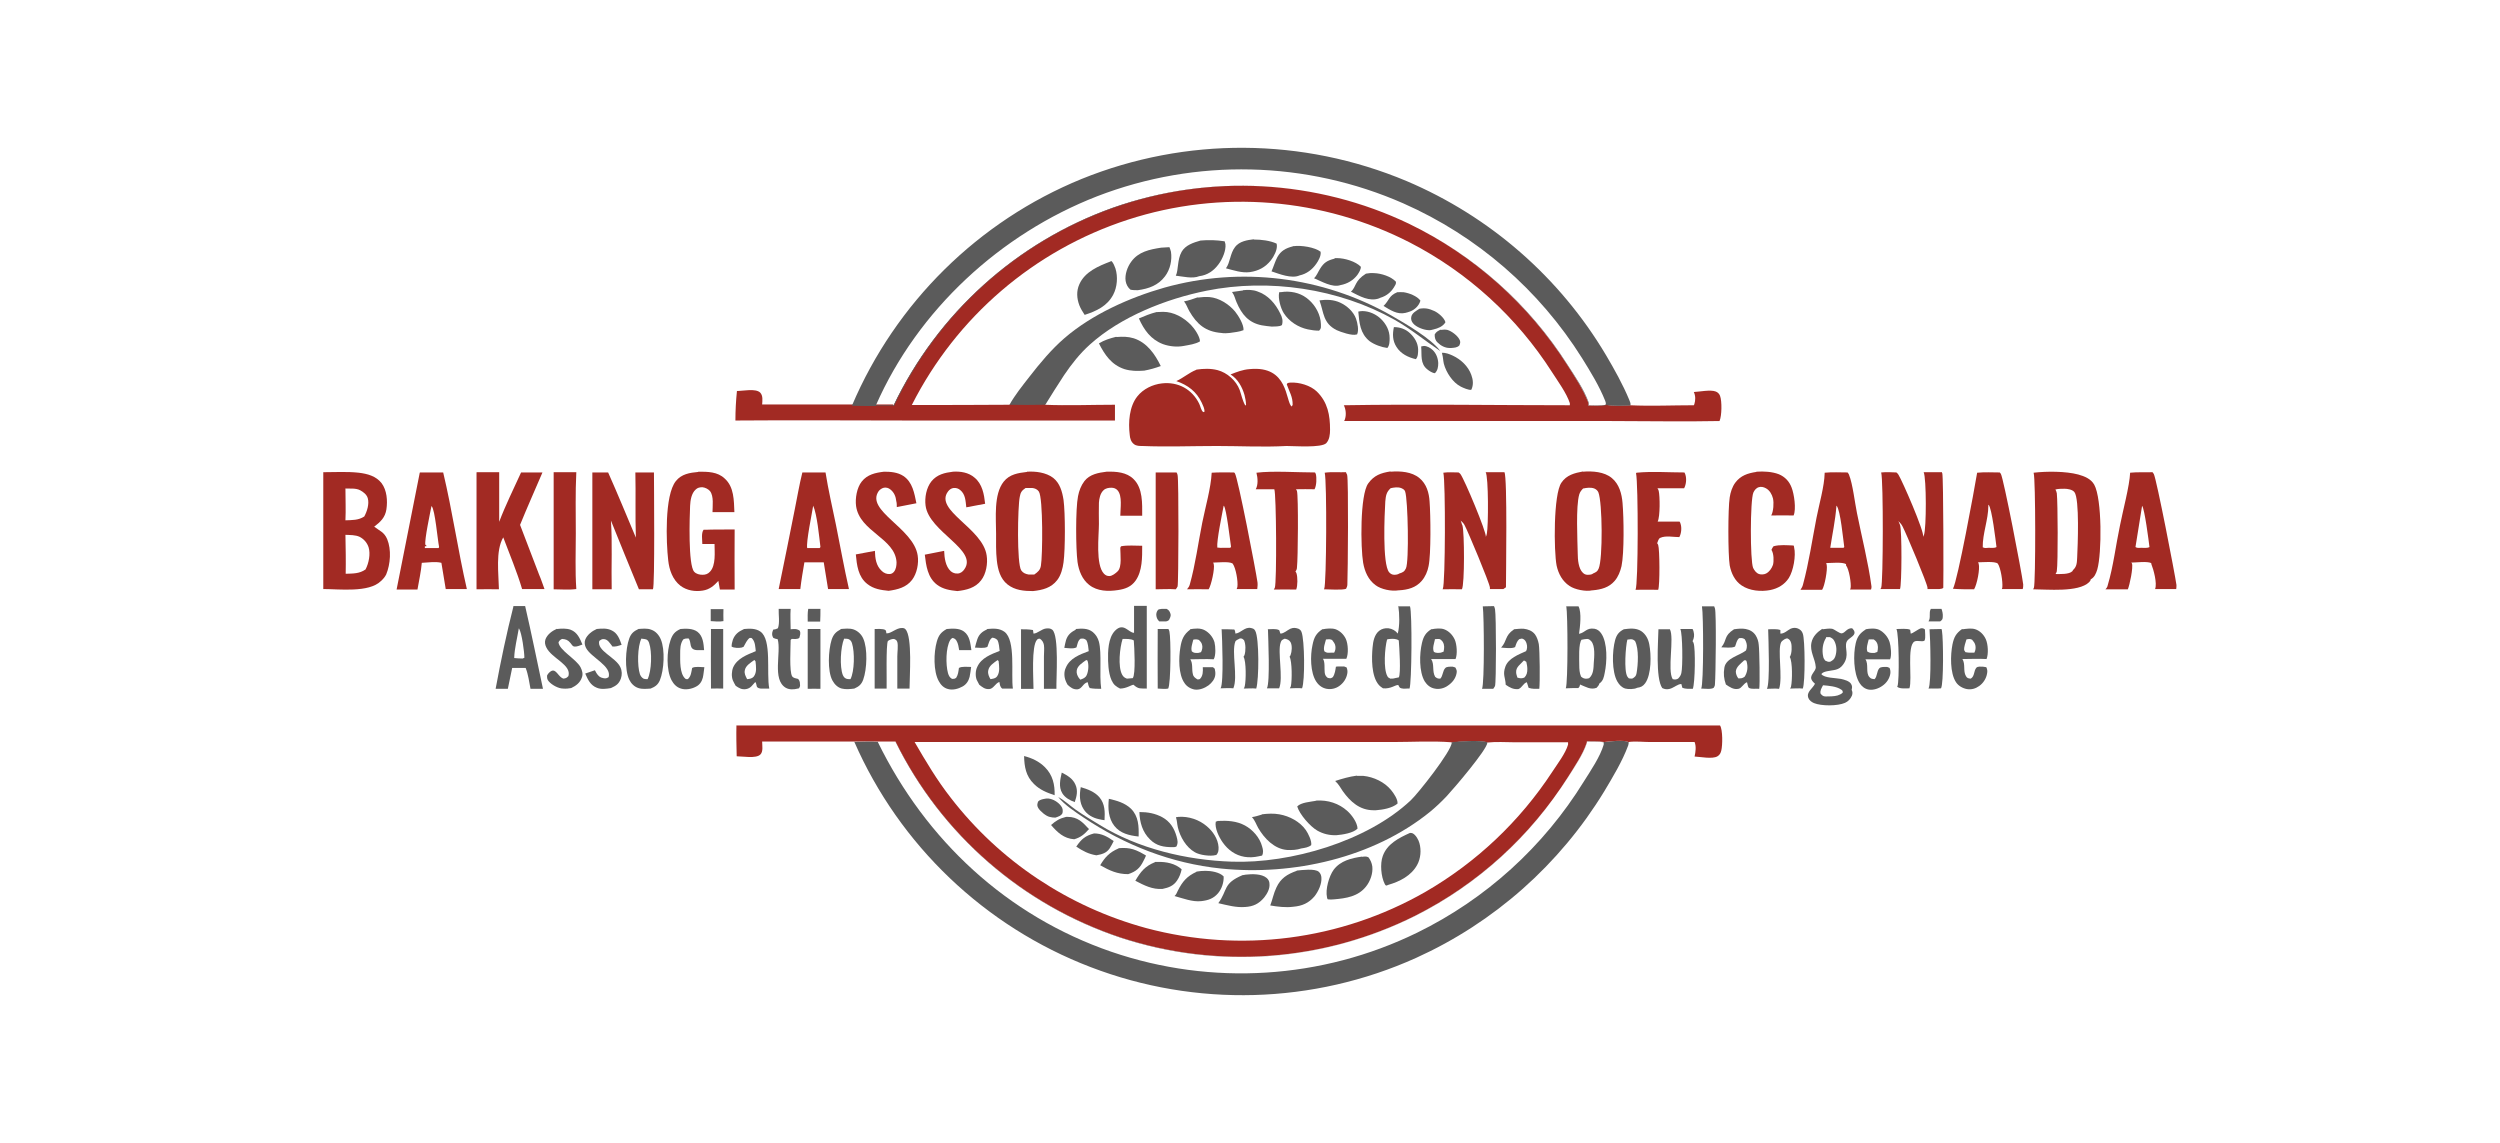 <svg xmlns="http://www.w3.org/2000/svg" id="Layer_2" viewBox="0 0 982.1 449"><defs><style>      .st0 {        fill: #5b5b5b;      }      .st1 {        fill: #a22a23;      }    </style></defs><g id="Layer_1-2"><g><path class="st0" d="M456.3,239.2h2c.8.4,1.2.9,1.5,1.9.3.9-.2,1.7-.6,2.5-.9.7-1.3.5-2.4.5h-1.4c-.7-.7-.9-1.1-1.1-2-.2-.8,0-1.8.6-2.5.2-.3,1-.3,1.4-.4h0Z"></path><path class="st0" d="M279.3,239.3c1.6,0,3.3,0,4.9,0-.1,1.5,0,3.1,0,4.7-1.6.3-3.4.1-5,0,0-1.6,0-3.2,0-4.8h0Z"></path><path class="st0" d="M758.4,239.2h4.3c.3.8.6,2,.5,3,0,1-.2,1.3-1,1.9h-4.6c1-1.6,0-3.3.9-4.9h0Z"></path><path class="st0" d="M317.5,239.2h4.8c0,1.6,0,3.3-.1,5h-4.9c0-1.7-.1-3.3.2-5h0Z"></path><path class="st0" d="M558.3,136.1c.3,0,.7-.2,1.1-.2,1.2,0,2.6.8,3.4,1.6,1.4,1.3,2.1,3.2,2.2,5.1,0,1.5-.2,2.9-1.3,4-.9,0-2.3-.9-3-1.5-2.9-2.3-2.1-5.7-2.4-8.8,0,0,0-.1,0-.2h0Z"></path><path class="st0" d="M566,129.6c.9-.1,1.7-.2,2.6,0,1.7.5,3.9,2.2,4.7,3.7.5.9.4,1.4,0,2.4-.9.9-2,.9-3.2,1-.2,0-.5,0-.7,0-1.7,0-3.4-.9-4.6-2.1-1-.9-1.2-1.9-1.2-3.2.6-1.1,1.2-1.3,2.3-1.9h0Z"></path><path class="st0" d="M547.6,128.5c2.4,0,4.6.8,6.3,2.4,1.8,1.7,3.1,3.8,3.2,6.3,0,1.3,0,3-.9,3.9-3-.7-5.9-2.1-7.6-4.8-1.6-2.5-1.6-5.1-1-7.9h0Z"></path><path class="st0" d="M548.9,114.8c.8,0,1.7-.1,2.5,0,2.1.3,5.3,1.5,6.6,3.3-.1.5-.4,1-.6,1.4-1.1,1.8-2.8,2.8-4.8,3.3-.1,0-.3,0-.4.1-3.3.8-6-1.1-8.7-2.7,2.3-2.2,2-4,5.4-5.4h0Z"></path><path class="st0" d="M557.5,121.3c2.4-.4,3.8-.1,6,.9,1.5.7,3.8,2.6,4.3,4.3,0,.1,0,.2-.1.3-1,1.5-2.8,2.2-4.5,2.6-.7.2-1.4.4-2.1.3-1.9-.1-4.8-1.2-6-2.7-.6-.7-.9-1.6-.7-2.5.3-1.6,2-2.4,3.2-3.2h0Z"></path><path class="st0" d="M566.4,138.6c1.5-.1,3,.5,4.3,1.1,3.2,1.5,6.1,4.2,7.3,7.6.7,1.9.9,3.9,0,5.8-.9.3-3.3-.8-4.1-1.2-3.2-1.6-5.8-5.6-6.7-9-.3-1.3-.3-2.7-.7-4v-.2c0,0,0,0,0,0Z"></path><path class="st0" d="M279.2,247.1h4.9c0,7.8,0,15.6,0,23.4-1.6-.1-3.2,0-4.8,0-.1-7.8,0-15.6,0-23.3h0Z"></path><path class="st0" d="M454.7,247.1c1.4,0,2.9,0,4.3,0,.2.3.3.6.4,1,.6,2.6.6,20.6-.5,22.4-1.2.3-2.9,0-4.1,0,0-7.8-.1-15.6,0-23.3h0Z"></path><path class="st0" d="M317.4,247.1c1.6,0,3.3,0,4.9,0v23.5c-1.7-.1-3.3,0-5,0,0-7.8,0-15.6,0-23.4h0Z"></path><path class="st0" d="M758,247.2c1.6,0,3.1-.1,4.7-.1.1.3.2.6.2.9.5,2.7.7,20.8-.4,22.4-1.6.2-3.3,0-4.9.1,1.2-2.1.7-20,.4-23.3h0Z"></path><path class="st0" d="M533.6,122.4c.5-.1,1.1-.2,1.6-.2,2.7,0,5.5,1.3,7.4,3.2,2,2,3.3,4.5,3.3,7.4,0,1.3,0,2.9-.9,3.9-2.3-.3-5.1-1.3-7-2.7-3.7-3-4-7.2-4.4-11.5h0Z"></path><path class="st0" d="M536.6,107.5c1-.2,2.2-.3,3.3-.2,2.7.1,6.6,1.3,8.5,3.4,0,.5,0,.8-.3,1.3-1.3,2.5-3.2,4.2-5.9,5-.1,0-.2.1-.4.2-3.9,1.4-7.7-.9-11.1-2.6,2.2-2,1.3-4.2,5.9-7.1h0Z"></path><path class="st0" d="M524.3,101.4c.3,0,.7,0,1,0,2.9,0,7.3,1.3,9.3,3.4,0,1.1-.7,2.2-1.3,3.1-1.6,2.2-4,3.6-6.7,4.1-3.2,1.1-7.5-1.5-10.4-2.7,1-.9,1.6-2.5,2.3-3.6,1.5-2.5,2.9-3.4,5.8-4.1Z"></path><path class="st0" d="M518.3,118c2.9-.4,5.6-.3,8.2.9,2.6,1.2,5.2,3.5,6.2,6.3.6,1.7,1.2,4.6.4,6.2,0,0-.2,0-.2,0-1.7.6-6.3-1-7.8-1.7-5.4-2.7-5-6.8-6.7-11.5v-.2c0,0,0,0,0,0Z"></path><path class="st0" d="M754.9,246.8c.6,0,.8.1,1.3.5,0,1.2.3,3.1-.1,4.2-.4.9-2.9-.1-4,.5-3.1,1.7-.8,14.8-2,18.4-1.4,0-3.7.3-4.8-.6,0,0,0-.2.1-.2.8-2.1.6-20.6-.4-22.5,1.5,0,4.2-.3,5.4.3l.2,1.5c.8,0,2.9-1.8,4.1-2.1.1,0,.2,0,.3,0h0Z"></path><path class="st0" d="M582.5,238.2c1.4-.1,2.9,0,4.4-.1.2.4.3.8.4,1.2.5,2.5.5,29,0,30.2-.1.3-.5.8-.7,1.1-1.4,0-2.9,0-4.4,0,1-2.2.8-28.7.3-32.4h0Z"></path><path class="st0" d="M668.8,238.2h4.6s0,0,0,0c.1.3.2.5.3.8.6,1.8.3,26.2,0,29.8,0,.5-.2,1-.5,1.4-1,.7-3.6.3-4.9.3,1-1.8.9-29.2.3-32.3h0Z"></path><path class="st0" d="M508,96.7c0,0,.1,0,.2,0,2.9-.4,8.3.4,10.6,2.2,0,0,0,.1,0,.2.2,1.4-.9,3.4-1.7,4.5-1.6,2.3-3.8,4-6.6,4.6-3.1,1.4-8-.6-11-1.6.8-1.8,1.4-3.9,2.3-5.6,1.4-2.5,3.3-3.5,6-4.2h0Z"></path><path class="st0" d="M502.5,114.8c.7,0,1.4-.1,2.1-.2,3.6-.2,7,.8,9.7,3.3,2.6,2.3,4.5,5.9,4.6,9.4,0,1.3.2,1.7-.7,2.6-1.5,0-3-.2-4.4-.5-3.8-.8-7.4-3.1-9.5-6.4-1.2-1.9-2.3-5.8-1.8-8.1h0Z"></path><path class="st0" d="M305.9,239.2h4.7c-.2,2.6,0,5.3,0,8,1.4-.1,2.4-.3,3.6.6.4,1,.1,1.7-.2,2.8-.8.6-2,.4-3,.4l-.4.4c0,2.7-.6,12.5.6,14.3.5.7,1.5.8,2.3,1,.9.9.7,1.6.8,2.8l-.4.9c-.2,0-.3.1-.5.1-1.5.4-3.3.5-4.7-.3-5.5-3.2-1.7-13.9-3.2-19.1-.6-.1-1.1-.2-1.7-.5-.2-.3-.3-.6-.4-.9-.2-.8,0-1.6.4-2.4.7,0,1.2-.2,1.8-.5.8-2.2.2-5.3.3-7.7h0Z"></path><path class="st0" d="M488.3,114c1.9-.2,3.9-.2,5.7.5,4.1,1.4,7,4.7,8.9,8.6.8,1.5,1.2,2.9.7,4.6-1,.7-2.8.5-4,.6-1.3-.1-2.6-.3-3.9-.5-5.2-1-7.9-4.3-9.9-9-.6-1.3-.8-2.7-1.7-3.9,0,0,0-.1-.1-.2l4.3-.6h0Z"></path><path class="st0" d="M492.6,94.1c2.9,0,6.3.4,8.9,1.6,0,.2.1.4.1.6.2,1.9-1.2,4.5-2.3,5.9-2.2,2.8-4.9,4.2-8.3,4.7-3.2.4-6.3-.7-9.4-1.5,1.7-2.3,1.6-5.8,3.6-8.4,1.7-2.2,4.7-2.7,7.3-3h0Z"></path><path class="st0" d="M371.9,247.1c2.2-.2,4.9-.4,6.8,1,2.3,1.7,2.5,4.7,2.9,7.3h-4.8c-.2-1.2-.4-2.6-1-3.6-.4-.7-.8-1-1.6-1.2-.4.2-.6.4-.9.8-1.8,3-1.8,9.7-.9,13,.3,1,.6,1.7,1.6,2.3.9,0,.9,0,1.6-.4.8-1.2.9-2.5,1.1-3.9,1.1-.7,3.5-.4,4.8-.4-.2,1.3-.3,2.6-.6,3.9-.4,1.6-1.3,3-2.8,3.8-1.6.9-3.8,1.5-5.6,1-1.7-.4-2.9-1.6-3.7-3.1-2.2-3.9-2-11.3-.8-15.5.7-2.5,1.6-3.7,3.9-5h0Z"></path><path class="st0" d="M267.2,247.1c2.2-.2,4.9-.3,6.8,1.1,2.2,1.7,2.4,4.7,2.6,7.2-.9,0-1.9,0-2.8,0-3.4-.2-2-3.1-3.3-4.6-.9,0-1.3,0-2.1.4-1.2,1.7-1.2,3.7-1.2,5.7,0,2.7-.2,7.6,1.9,9.6.4.4.6.3,1.1.3,1.3-1.1,1.4-2.9,1.7-4.4,1.2-.7,3.4-.3,4.8-.3-.2,1.3-.3,2.8-.6,4.1-.4,1.6-1.3,2.9-2.8,3.6-1.7.9-4,1.3-5.8.7-1.7-.5-2.9-1.8-3.7-3.3-2.1-4-1.9-11.4-.4-15.7.8-2.3,1.7-3.4,3.9-4.4h0Z"></path><path class="st0" d="M218.8,247.1c1.7-.2,3.8-.3,5.4.3,2.6,1,3.6,3.4,4.6,5.8-.8.3-2.2.9-3,.8-.9,0-1.1-.7-1.7-1.4-1-1.2-1.8-1.5-3.3-1.6-.8.4-.9.5-1.4,1.3.2,3.1,7.1,6.7,8.7,9.9.6,1.2,1,2.6.5,3.9-.7,2.1-2.3,3.3-4.2,4.2-1,.2-2.1.3-3.2.2-1.8,0-4.4-1.4-5.6-2.8-.7-.8-.7-1.3-.7-2.3.4-.8.8-1.2,1.5-1.7,2.1-1.3,2.9,2.4,5,2.9,1-.2,1.1-.2,1.9-1,1.3-4.5-6.6-6.9-8.7-11.3-.5-1-.7-2.1-.3-3.2.8-2,2.7-3.3,4.5-4.1h0Z"></path><path class="st0" d="M234.3,247.1c2.1-.2,4.2-.4,6.1.6,2.2,1.1,3,3.3,3.8,5.6-1.3.4-2.4.9-3.8.6v-.2c-.8-1-1.6-2.4-2.9-2.6-1-.2-1.4.2-2.1.7-1,3.9,6.5,6.4,8.3,10.3.7,1.5.7,3,.2,4.5-.8,2.1-1.9,2.8-3.9,3.7-1.8.3-3.8.6-5.5-.1-2.6-1-3.6-3.3-4.6-5.6l3.8-1.3c.2.4.4.8.6,1.1.7,1.1,1.4,1.8,2.7,2,.9.2,1.3.1,2.1-.4,1.3-4.4-7-7.7-8.9-11.5-.5-1-.7-2.1-.3-3.2.7-1.9,2.7-3.4,4.5-4.2h0Z"></path><path class="st0" d="M471.6,94.5c3.2-.3,6.3-.2,9.5.3.1.3.2.7.3,1.1.3,2.5-1.2,5.9-2.7,7.9-1.9,2.6-4.4,4.3-7.6,4.7-2.6,1.1-6.5.1-9.2-.2,1.1-2.1.5-6.2,2.3-9.4,1.5-2.6,4.6-3.6,7.4-4.4h0Z"></path><path class="st0" d="M454.4,122.6c.8,0,1.7-.1,2.5-.1,4.2,0,8.1,2.2,11,5.2,1.3,1.3,3.5,4.5,3.5,6.4-1.8,1.1-4.3,1.4-6.4,1.8-2.6.5-5.6.2-8.1-.7-4.8-1.8-7.5-5.6-9.5-10.1,2.3-1,4.5-1.9,6.9-2.5h0Z"></path><path class="st0" d="M438.6,132.4c2.4-.2,4.5-.2,6.8.5,5.2,1.7,8.3,6.2,10.6,10.9-2.2.8-4.3,1.4-6.5,1.8-2.7.2-5.2.2-7.8-.6-5.1-1.7-7.7-5.6-10-10.1,2.1-1.3,4.4-2,6.8-2.6h0Z"></path><path class="st0" d="M470.5,116.9c1.5-.2,3.1-.3,4.6-.2,3.8.3,7.7,2.8,10.1,5.7,1.3,1.6,3.5,5.2,3.3,7.3-1.7.7-3.6.8-5.4,1.1-1.1.1-2.2.2-3.3,0-6.2-.5-9.6-3.4-12.6-8.6-.7-1.2-1.1-2.6-2-3.7,0,0,0,0-.1-.1,1.8-.3,3.7-1,5.4-1.6h0Z"></path><path class="st0" d="M456,97.3l3.4-.2c.2.6.5,1.2.6,1.8.5,3.3-.3,6.9-2.3,9.6-2.7,3.6-6.4,4.9-10.7,5.5-1,0-1.9,0-2.9-.2-1-.8-1.7-2.1-1.9-3.4-.4-2.5.7-5.6,2.2-7.6,2.8-3.9,7.2-4.8,11.7-5.5Z"></path><path class="st0" d="M436.3,102.6h.4c.8.9,1.1,1.9,1.5,2.9,1,3.2.7,7.3-.9,10.3-2.4,4.5-6.6,6.4-11.2,7.9-.8-1.2-1.6-2.5-2.1-3.8-1-2.7-1.2-5.5,0-8.2,2.2-5,7.6-7.2,12.3-9h0Z"></path><path class="st0" d="M694.7,247.2c1.5,0,3.3-.2,4.7.3v1.4c1.5.1,2.8-1.3,4-1.9.9-.4,1.9-.5,2.9-.1.9.4,1.6,1,1.9,2,.9,2.2,1,19.3,0,21.6-1.6-.2-3.4,0-5,0,.2-.3.4-.6.4-.9.5-2.2.6-9.7-.5-11.5,0,0,0-.1.1-.2.7-1.2.8-4,.4-5.4-.3-.9-.6-1.3-1.4-1.7-.3,0-.6,0-.9.2-.5.2-1.4.9-1.6,1.3-1.5,3,.7,13.8-.8,18.3-1.5-.2-3.2,0-4.8,0,1.3-2.1.6-19.6.5-23.3Z"></path><path class="st0" d="M497.9,247.2c1.3,0,3.3-.3,4.5.3.3.1.4,1.1.6,1.4,1.4,0,2.6-1.3,3.9-1.9,1.2-.5,2-.4,3.2,0,.6.3,1,.7,1.2,1.3,1.2,3,1.4,19.2.2,22.1-1.5-.2-3.3,0-4.8,0,.1-.3.3-.5.4-.8.5-2.2.5-9.9-.5-11.6.2-.2.3-.5.4-.7.5-1.3.7-3.7,0-5-.5-.9-1.3-1.2-2.3-1.4-.9.4-1.3.5-1.6,1.5-1.3,3.5,1.1,14-.6,18h-4.8c1.3-2.4.5-19.5.4-23.3h0Z"></path><path class="st0" d="M343.3,247.1c1,0,3.7-.2,4.5.4.4.3.3.9.4,1.3,1.8.2,3.9-2.2,6.2-2.1.4,0,1,.1,1.3.5,2.8,3,1.6,18.7,1.6,23.3h-4.8c0,0,0-12.7,0-12.7,0-1.5.4-4.2,0-5.6-.3-.8-.6-.9-1.3-1.2-1,0-1.6.3-2.4.8-.8,1.5-.4,16.1-.5,18.7-1.6,0-3.2,0-4.7,0v-23.4h0Z"></path><path class="st0" d="M480.1,247.2c1.6,0,3.2,0,4.8.1.3.5.3.8.4,1.4v.2c2.2-.2,3.6-2.7,6.1-2.2.8.2,1.3.3,1.7,1.1,1.6,2.8,1.5,19.2.4,22.7-1.6-.2-3.3,0-4.9,0,.2-.3.3-.6.4-1,.5-2.2.6-9.7-.5-11.5.2-.2.3-.5.4-.7.5-1.6.5-4.3-.2-5.8-.7-.6-.7-.7-1.6-.7-.5.3-1.6.7-1.8,1.2-1.6,4,1.1,14-.8,18.4-1.6-.2-3.4,0-5,0,1.3-2.2.6-19.6.4-23.3h0Z"></path><path class="st0" d="M659.9,247.1c1.7,0,3.3,0,5,0,.2.3.3.6.4,1,.4,1.4.2,2.6-.4,3.8.2.2.3.4.4.7.8,2,.6,15.8-.3,18-1.3,0-2.9.1-4.1-.4l-.4-1.5c-1.4,0-3,1.5-4.5,1.9-1.1.3-2,.2-3-.3-2.7-3.8-1.6-18.1-1.5-23.1h4.5c1.8,3.4-1.1,16.1,1.1,19.6.9.2,1.3.2,2.1-.2.7-.7,1.1-1.3,1.3-2.2.6-2.3.5-15.6-.4-17.3h0Z"></path><path class="st0" d="M771,247.2c1.6-.2,3.5-.5,5,0,1.8.6,3.3,2.1,4.1,3.9.9,2,1.1,5.8.3,7.8-3.1-.2-6.3,0-9.5,0,1.3,2,.2,4.7,1.4,6.7.5.9,1,.9,1.9,1,1.6-1,1.1-3,2.2-4.3.6-.6,1.8-.4,2.6-.4l1.3.2c.4.8.5,1.6.3,2.5-.3,1.9-1.5,3.8-3.1,4.9-1.4,1-3,1.5-4.8,1.2-1.7-.3-3.4-1.3-4.3-2.7-2.4-3.6-2.2-10.7-1.4-14.8.6-2.9,1.4-4.4,3.8-6.1h0ZM772.5,251.2c-.4,1.4-1,2.8-.9,4.2l.5.8c.8.2,1.5.2,2.3.2h1.2c.5-.9.6-2,.4-2.9-.2-.9-.7-1.5-1.3-2.2-.9-.4-1.3-.3-2.2-.1h0Z"></path><path class="st0" d="M562.4,247.2c1.5-.3,3.5-.5,4.9,0,1.9.7,3.4,2.3,4.2,4.1.8,1.8,1.1,5.7.3,7.6-3.2,0-6.4,0-9.6,0,1.4,2,.3,4.8,1.6,7,.8.6,1,.7,2,.7,1.1-1.1.9-3.1,2-4.2.6-.6,2-.5,2.9-.5l1,.3c.5.9.7,1.3.5,2.3-.4,2.1-1.7,3.7-3.5,4.9-1.4,1-3.4,1.5-5.1,1.1-1.7-.3-3-1.4-3.9-2.8-2.3-3.8-2.1-10.9-1.1-15.1.6-2.6,1.5-4.1,3.8-5.5h0ZM563.7,251.2c-.3,1.5-1.1,3.4-.4,4.9.8.5,1.8.4,2.7.3l1.1-.4c.3-1.4.4-2.6-.3-3.8-.3-.5-.7-.8-1.1-1.1-.8-.2-1.3,0-2.1,0h0Z"></path><path class="st0" d="M732.9,247.2c1.6-.3,3.7-.5,5.3.2,1.9,1,3.4,2.7,4.1,4.8.5,1.5.9,5.4.2,6.8-3.2,0-6.5,0-9.7,0,1.4,1.9,0,5.3,1.6,7,.6.7,1.1.7,2,.8,1.1-1,.8-3.1,1.9-4.3.6-.6,2-.5,2.9-.5.4,0,.8.3,1.1.4.3.7.4,1.4.3,2.2-.3,2-1.5,3.7-3.1,4.8-1.5,1.1-3.6,1.8-5.4,1.5-1.6-.3-2.8-1.3-3.6-2.6-2.4-3.8-2.5-11.3-1.5-15.6.6-2.6,1.7-4,3.9-5.4h0ZM734.1,251.2c-.3,1.3-1.1,3.4-.5,4.8,1,.6,1.7.5,2.8.5l1.1-.4c.3-1.3.4-2.6-.3-3.8-.3-.5-.7-.8-1.1-1.1-.8-.1-1.3,0-2.1,0h0Z"></path><path class="st0" d="M519.6,247.2c1.6-.3,3.6-.5,5.1,0,1.8.7,3.2,2.1,4,3.8.9,2,1.1,5.8.2,7.8-3.1,0-6.1,0-9.2,0,.9,1.2.5,3.9.7,5.4.1.9.4,1.5,1.2,2.1,1.1.2,1.1.3,2-.3.8-1.2,1-2.8,1.2-4.1.9-.2,2.3,0,3.2-.1l1,.4c.3.8.4,1.4.3,2.2-.3,2.1-1.5,3.9-3.2,5.1-1.4,1-3.2,1.4-4.9,1.1-1.7-.3-3.1-1.3-4.1-2.8-2.4-3.6-2.4-10.3-1.5-14.4.6-3,1.4-4.6,4-6.3h0ZM520.9,251.2c-.3,1.3-1.2,3.4-.6,4.7,1,.7,1.4.5,2.6.5h1.2c.5-.8.6-1.7.5-2.5-.1-1-.7-1.7-1.3-2.5-1-.4-1.3-.3-2.4-.2h0Z"></path><path class="st0" d="M400.9,247.2c1.6,0,3.2,0,4.9.3l.2,1.4c1.5,0,3.2-1.8,4.9-2,.9-.1,1.8-.1,2.5.5,2.7,2.4,1.5,18.9,1.6,23.2h-4.9s0-12.7,0-12.7c0-1.4.2-3.1,0-4.5-.2-1.1-.7-1.9-1.6-2.5-.5,0-.7,0-1.1.4-2.3,2.4-1.4,15.4-1.4,19.3h-4.9s0-23.3,0-23.3h0Z"></path><path class="st0" d="M467.4,247.2c1.9-.3,4.1-.6,5.9.4,1.8,1,3.2,2.7,3.8,4.7.4,1.7.6,5.1-.3,6.7-3.1-.2-6.2,0-9.2,0,1.1,1.7.5,3.8,1,5.8.2,1.1.9,1.5,1.8,2.1.3,0,.8,0,1-.2,1.2-1.2,1.2-3,1.1-4.6,1.3,0,2.6,0,4,0l.7.6c.2.8.3,1.7.2,2.5-.2,1.6-1.3,3-2.6,4-1.5,1.1-3.5,1.9-5.4,1.7-1.7-.3-3.2-1.2-4.1-2.6-2.4-3.4-2.3-9.9-1.6-14,.5-3.1,1.3-5.1,3.9-7h0ZM468.8,251.2c-.3,1.3-1.1,3.4-.6,4.7.9.7,1.4.6,2.5.6l1.1-.3c.5-.9.7-2.1.4-3-.2-.8-.7-1.3-1.2-1.8-.9-.3-1.3-.3-2.3-.1Z"></path><path class="st0" d="M681.2,247.2c1.5-.2,3.1-.4,4.6-.1,1.6.3,3,1.1,3.9,2.5.7,1.1,1.1,2.4,1.2,3.7.3,2.1.5,15.9.2,17.3-1.3-.2-2.9.3-4.1-.4-.3-.2-.6-1.8-.7-2.2-1.4.5-2.1,2.4-3.4,2.6-1.9.4-3.4-.7-4.9-1.7-.8-2.3-1-4.2-.6-6.6.6-3.8,5.8-4.7,8.4-6.7,0,0,0,0,.1-.1.2-.4.2-.7.3-1.1.2-1.1-.2-2.4-.8-3.3-.9-.5-1.1-.5-2.2-.4-1,.8-1.1,2.1-1.6,3.3-1.4.7-3.8.3-5.4.3,2.4-2.9.8-4.4,5-7.1h0ZM685.1,259.5c-1.2,1.1-3.1,2.5-3.2,4.3,0,.9.4,2,1,2.7,1.1,0,1.6,0,2.5-.7,1.1-1.8,1.3-3.7.8-5.7,0-.3-.2-.4-.3-.7h-.9s0,0,0,0Z"></path><path class="st0" d="M292.3,247.1c2.2-.2,4.5-.3,6.4,1,4.6,3.2,2.3,16.2,3.5,22.4-1.1,0-2.3,0-3.4,0-2.2-.3-1.2-1.4-2.1-2.6-1.1,1.2-1.8,2.5-3.6,2.8-1.7.3-2.8-.4-4.1-1.3-.4-.7-.8-1.4-1.1-2.1-.6-1.5-.5-3.6.1-5.1,1.6-3.6,5.5-5,8.9-6.4-.2-1.6-.2-3.5-1.3-4.8-.4-.5-.5-.4-1.1-.4-1.1.8-1.7,2.3-2.4,3.5-.3.1-.5.2-.8.3-1,.2-3,.2-3.9-.4,0-.9.2-1.8.5-2.7.8-2.1,2.2-3.2,4.2-4.1h0ZM296.3,259.3c-1.4,1-3.4,2.2-3.7,4-.3,1.3.3,2.3.9,3.5,1-.1,1.9-.2,2.6-1,1.3-1.7.9-4,.7-6l-.4-.5h0Z"></path><path class="st0" d="M422.5,247.1c2.4-.2,4.8-.4,6.8,1.2,1.2,1,2,2.3,2.4,3.8,1.2,4.6.1,12.9.9,18.5-1.5,0-3,0-4.5-.3-.5-.7-.6-1.5-.8-2.3-1.8.3-2.2,2.6-4,2.8-1.7.1-2.7-.7-3.9-1.8-.3-.5-.5-.9-.7-1.4-.7-1.6-.8-3.7,0-5.3,1.5-3.7,5.5-5.2,9-6.5-.2-1.4-.2-3.1-1-4.4-.9-.6-1.1-.6-2.2-.5-1.1.8-1.2,2.1-1.6,3.4-1.2.7-3.4.3-4.8.2.2-1,.4-2.1.7-3.1.7-2.1,2-3.1,3.9-4.1h0ZM426.7,259.3c-1.4,1-3.4,2.2-3.7,4-.2,1.1.2,2.1.8,3,.2.2.4.5.6.7,1.1-.4,2-.7,2.5-1.8.7-1.5.9-4.1.3-5.7l-.4-.2h0Z"></path><path class="st0" d="M594.7,247.2c1.3-.1,2.6-.3,3.9-.2,1.7.2,3.3.8,4.4,2.2.8,1.1,1.2,2.4,1.5,3.8.4,2.5.5,15.2.2,17.6-1.4,0-2.9.1-4.2-.4l-.7-2.2c-1.5.5-1.8,2.1-3.3,2.7-2,.2-3.4-.6-5-1.7-.1-2.9-1.3-3.9-.1-7.2,1.2-3.2,5.2-4.7,8.1-6,.5-.8.5-2.1.2-3-.2-.7-.6-1.4-1.2-1.7-.7-.4-.9-.2-1.7,0-.9.8-1.2,1.9-1.6,3.1-1.2.7-4.1.3-5.5.2,2.4-2.6,1.4-4.7,5-7.1h0ZM598.7,259.5h-.1c-1.3,1.5-3.1,2.5-3,4.6,0,.7.3,1.4.5,2.1,1.2.3,1.5.4,2.7,0,1-1,1.2-2,1.2-3.4,0-.9-.2-1.9-.4-2.8l-.8-.5h0Z"></path><path class="st0" d="M387.8,247.1c2.4-.2,4.7-.4,6.8,1.1,4.5,3.4,2.5,16.7,3.3,22.3h-4.2c-.9-.7-.9-1.6-1.1-2.6-1.6.5-2.3,2.7-4,2.8-1.7.1-2.6-.7-3.9-1.7-.3-.6-.7-1.3-1-1.9-.6-1.5-.5-3.7.2-5.1,1.6-3.6,5.5-5,8.8-6.3-.2-1.4-.2-3-.9-4.3-.7-.6-1.1-.8-2-.9-1.2.8-1.4,2.3-1.9,3.6-1.2.7-3.6.3-4.9.3.3-1.1.5-2.1.9-3.2.7-2.1,2-3.1,3.9-4h0ZM391.9,259.3c-1.5,1.1-3.4,2.2-3.7,4.2-.2,1.2.3,2.3.9,3.3,1-.2,1.9-.2,2.6-1.1,1.2-1.7.8-4.1.6-6l-.4-.4h0Z"></path><path class="st0" d="M330.2,247.1c1.7-.1,3.5-.4,5.2.2,1.6.6,3,1.9,3.7,3.5,1.8,3.9,1.5,12.1,0,16.2-.7,1.9-1.7,2.7-3.5,3.5-1.6.2-3.3.4-4.9,0s-2.9-1.7-3.7-3.2c-2-3.7-1.6-11.9-.3-16,.7-2.1,1.7-3.1,3.6-4.1h0ZM331.6,250.9c-1.4,3.3-1.8,11-.5,14.3.3.6.6,1.1,1.3,1.4.5.2,1.1.2,1.7.2,1.6-3.1,1.7-10.7.6-14.1-.2-.7-.6-1.3-1.3-1.6-.5-.2-1.2-.2-1.8-.2h0Z"></path><path class="st0" d="M637.9,247.2c2.3-.3,4.7-.6,6.8.7,1.8,1.2,2.8,3.1,3.2,5.2.8,4.1.9,11.8-1.6,15.3-.9,1.2-1.7,1.6-3.2,1.8-1,.6-3.5.6-4.6.3-1.4-.4-2.4-1.5-3.1-2.7-2.3-3.9-2.1-12.1-.9-16.4.6-2.1,1.5-3.2,3.4-4.2h0ZM639.3,251.2c-.7,2.7-1.4,12.4,0,14.6.2.3.4.5.6.7.6,0,.9.2,1.5,0,.9-.6,1.3-.9,1.5-2,.6-3.3,1-9.6-.6-12.7-.9-.7-1.2-.8-2.4-.6-.2,0-.4,0-.6.1h0Z"></path><path class="st0" d="M250.6,247.1c1.7-.1,3.6-.4,5.3.3,1.7.6,3,2.1,3.7,3.8,1.7,4,1.3,12-.4,16.1-.8,1.8-1.9,2.5-3.6,3.2-1.6.1-3.3.3-4.8-.2-1.6-.5-2.9-1.8-3.6-3.3-1.9-3.9-1.5-12.1,0-16.2.7-1.9,1.7-2.8,3.6-3.7h0ZM252,250.8c-1.6,3.1-1.7,10.8-.6,14.1.3.7.7,1.3,1.4,1.7.5.2,1.1.2,1.6.2,1.6-3.2,1.8-10.8.6-14.2-.1-.4-.5-1.1-.9-1.3-.7-.3-1.3-.3-2-.4h0Z"></path><path class="st0" d="M201.6,238.1h4.7c2.5,10.8,4.7,21.7,7,32.5-1.6,0-3.3,0-4.9,0-.5-2.6-.9-5.7-1.9-8.2h-5.3s-1.7,8.2-1.7,8.2h-4.8c2-10.8,4.3-21.8,7-32.4h0ZM203.8,246.9c-.6,3.7-1.7,7.9-1.8,11.6,1.1.1,2.1.2,3.3.2l.7-.3c0-2.3-1-9.7-2.1-11.5h0Z"></path><path class="st0" d="M549.5,238.2h4.4c0,0,0,0,0,0,.9,2.3.7,30.5-.2,32.3-1-.1-2.2.2-3.2-.1-.8-.2-.8-.6-1.2-1.3-1.2-.1-2.9,1.6-6,1.3-.6-.4-1.2-.8-1.7-1.4-2.9-3.4-2.8-10.5-2.4-14.7.2-2.3.7-5,2.6-6.5,1-.8,2.3-1.1,3.6-1,1.5.2,2.8.9,3.7,2.1.8-3.1.7-7.7.2-10.9h0ZM544.9,251.2c-.9,3.3-1.5,11.5.1,14.4.3.6.6.7,1.2,1,.5,0,1.3,0,1.8-.2l1.5-.3c.9-1.4.2-11.9,0-14.5-.8-.7-2.4-.7-3.4-.6-.4,0-.8.1-1.2.2h0Z"></path><path class="st0" d="M445.6,238h4.9c0,10.8,0,21.7,0,32.5-2.4-.1-3.2.3-5.1-1.4,0,0,0-.1-.1-.1-.8,0-2.8,1.5-5.3,1.5-.7-.3-1.4-.8-2-1.3-2.2-2.1-2.6-6.6-2.7-9.6-.1-3.7,0-9,2.7-11.8,3.4-3.5,5.3.8,7.5.8,0-3.5,0-7.1,0-10.6h0ZM441,251c-1.1,3.4-1.9,10.8-.2,14,.5.9.9,1.2,1.9,1.6l2.3-.2c1.2-1.6.6-12.3.4-14.8-1-.7-3.1-.6-4.4-.6h0Z"></path><path class="st0" d="M615.5,238.2h4.6c1.3,2.4.6,8.1.2,10.8,2.5-.5,2.9-2.5,6.1-2,1.1.2,2,.9,2.6,1.8,2.6,3.7,2.3,11.3,1.4,15.5-.3,1.6-.6,3.2-2.1,4.2-.2.8-.6,1.1-1.1,1.7-2.4.9-4.2-.4-6.5-1.3-.1.6-.2,1-.7,1.4-1.6,0-3.3,0-4.9.1.9-2.1.8-29.3.2-32.3h0ZM621.4,251.2c-1.4,1.4-1,8-1,10.2,0,1.5.1,3,.7,4.4.7.6,1.3.9,2.3.8.3,0,.6-.1.9-.2,1.7-1.5,1.7-3.9,1.8-6,.2-2.3.6-6.7-1-8.5-.5-.5-.9-.9-1.6-.9-.7,0-1.5.2-2.1.3h0Z"></path><path class="st0" d="M716,247.2c1.1-.1,2.5-.4,3.7-.2,1,.2,3,2,3.9,1.8,1.4-.3,1.9-2.1,4-2,.4.5.8.8.9,1.4.4,1.8-2.5,2.4-3.1,4-.9,2.5,1.3,5.2-1.3,8.8-1.8,2.5-3.7,2.1-6.4,2.7-.8.2-1.7.4-2.2,1.1,1.1,1.6,5.7,1.5,7.7,1.9,1.3.3,3.3.8,4,2,.5.9.4,1.4.2,2.3.4.8.4,1.5.1,2.3-.5,1.2-1.5,2.3-2.7,2.8-2.9,1.3-9.3,1.3-12.2.1-.9-.4-1.8-1-2.2-2-.9-2.4,1.7-3.7,2.6-5.6-.4-.4-.8-.7-1.1-1.2-1.5-2.1,1.6-3.6,1.4-5.4-.2-3.2-2.4-6-1.7-9.5.5-2.5,2.3-4.2,4.3-5.5h0ZM717.4,250.5c-1.4,2.1-1.7,4.9-1.2,7.3.1.7.4,1.2.8,1.7.7.3,1.3.7,2.1.4,1-.6,1.5-.9,1.9-2.1.6-1.9.6-4.1-.4-6-.4-.8-.9-1.1-1.7-1.5h-1.6c0,0,0,0,0,0ZM716.1,269.3c-.5,1-1.2,2-.9,3.2.6.7,1,1.1,2,1.1,1.3,0,3.4,0,4.7-.4.8-.3,1.4-.5,2-1.1,0-.6,0-.8-.6-1.2-1.9-1.3-4.9-1.5-7.1-1.7h0Z"></path><path class="st1" d="M454.1,185.6h8.1c.2.3.3.6.4,1,.5,1.7.4,42.7,0,43.8-.1.3-.5.8-.7,1.1-2.6-.2-5.3,0-7.9,0v-45.9s0,0,0,0Z"></path><path class="st1" d="M520.4,185.7c2.7-.4,5.7-.1,8.4-.2,0,0,0,.1,0,.2.1.3.3.5.4.8.6,1.9.3,38.6.1,43.1,0,.6-.2,1.1-.5,1.7-1.5.6-6.9.2-8.7.2,0,0,0-.1.1-.2.9-1.7,1.1-42.2.2-45.6h0Z"></path><path class="st1" d="M217.5,185.5c3,0,5.9,0,8.9,0-.4,8-.2,16.1-.2,24.2,0,7.2-.3,14.5.2,21.7-2.9.4-6,.1-8.9.1v-45.9h0Z"></path><path class="st1" d="M493.6,185.7c6.4-.8,16.2-.1,23-.1.1.2.2.4.3.6.4,1.5.3,4.6-.5,6-2.4-.1-4.9,0-7.3,0,.2.3.3.4.4.7.6,2.1.4,26.8,0,30,0,.6-.2,1.1-.6,1.6.2.2.3.5.4.7.5,1.5.5,4.9-.1,6.4-2.9-.1-5.9,0-8.8,0,.1-.2.3-.5.4-.7.8-2,.6-37-.2-38.7h-7.3c1-1.7.8-4.5.3-6.4h0Z"></path><path class="st1" d="M642.9,185.7c6.1-.6,12.7-.1,18.8-.1.2.3.3.6.4.9.5,1.6.3,3.8-.5,5.3h-10.5c.2.3.4.6.5,1,.5,2.1.6,10.1-.4,12.1h8.6c.2.3.3.5.4.9.5,1.5.3,3.8-.5,5.2-2.3,0-5.4-.7-7.5.3-.7.3-.9,1.4-1.2,2.1.2.2.3.5.4.7.6,1.6.7,16,0,17.6-3-.1-5.9,0-8.9,0,1.1-1.8,1.1-41.7.2-45.8h0Z"></path><path class="st1" d="M374.3,185.3c3-.2,6.2.3,8.5,2.3,3.1,2.5,3.8,6.6,4.2,10.3l-7.4,1.4c-.3-2.5-.3-5.1-2.4-6.8-.7-.6-1.6-.9-2.6-.8-.9.1-1.7.7-2.2,1.4-5.5,7.4,13.7,14.4,15.2,25.1.5,3.1-.2,7.3-2.2,9.8-2.3,3-5.8,3.8-9.3,4.2-2.9-.3-5.6-.7-8-2.5-3.7-2.8-4.3-7.5-4.8-11.8l7.6-1.5c.1,2.7.5,6.1,2.6,8,.7.6,1.7,1,2.7.9,1,0,2-.7,2.6-1.6,5.6-7.7-13.9-14.7-15.2-25.1-.4-3.1.3-7,2.3-9.5,2.2-2.7,5.2-3.4,8.5-3.8h0Z"></path><path class="st1" d="M347.2,185.3c2.7,0,5.4.2,7.7,1.7,3.6,2.4,4.3,6.8,5.1,10.7l-7.7,1.5c0-.8,0-1.6-.2-2.3-.2-1.8-.8-3.4-2.3-4.6-.7-.6-1.7-.9-2.6-.7-.8.2-1.5.7-2,1.3-5.4,7.7,13.7,14.5,15.3,25.3.5,3.1-.3,7.1-2.2,9.6-2.3,3-5.7,3.8-9.2,4.3-3-.3-5.9-.7-8.4-2.7-3.6-2.8-4.1-7.4-4.5-11.6l7.5-1.4c.1,2.9.4,5.8,2.7,7.9.8.8,2,1.3,3.1,1.2.7,0,1.3-.4,1.7-.9.8-1,1-2.4,1-3.7-.5-9.5-14.5-12-15.9-22.1-.4-3,.3-7.2,2.2-9.6,2.2-2.8,5.4-3.5,8.8-3.9h0Z"></path><path class="st1" d="M690.1,185.3c2.8-.2,6.1,0,8.7,1,2.4,1,4.1,2.8,5,5.2,1,2.5,1.9,8.5.8,11-2.9-.1-5.8,0-8.8,0,.9-1.5,1.1-5,.7-6.7-.4-1.6-1.3-3.2-2.8-4-.9-.5-1.9-.7-2.8-.4-1,.3-1.7,1.2-2.1,2.1-1.3,3-1.3,26.8-.1,29.6.5,1,1.2,2,2.3,2.4.9.3,2,.2,2.8-.2,1.3-.7,2.2-2,2.7-3.4.4-1.5.3-4.4-.5-5.7,0,0,0-.1-.1-.2.2-.5.5-1,.8-1.4,2.4-.7,5.4-.4,7.9-.3.1.2.2.4.2.7.8,3.3-.3,9.3-2.1,12.1-1.7,2.6-4.3,4.1-7.3,4.7-3.7.7-8.1.3-11.2-1.8-2.7-1.8-4.1-4.8-4.7-7.9-.7-4.3-.7-22.3,0-26.7.3-2,1-4.2,2.2-5.8,2.1-2.8,4.9-3.7,8.2-4.2h0Z"></path><path class="st1" d="M434.7,185.3c0,0,.1,0,.2,0,3.6-.1,7.7.2,10.4,2.9,3.7,3.6,3.4,9.6,3.4,14.4-2.9,0-5.7,0-8.6,0,0-2.8.9-7.8-1.1-10-.6-.7-1.5-1-2.4-1-1.1,0-2.3.2-3.1,1-1.3,1.2-1.7,3.3-1.8,4.9-.1,2.8,0,5.5,0,8.3,0,4.6-1.4,16.1,2,19.6.6.6,1.2.9,2.1.9,1.1,0,2.5-1.1,3.3-1.9,1.7-1.7,1-6.6,1-8.9,0-.4,0-.5.3-.9,2.6-.5,5.6-.2,8.3-.2,0,4.5.1,9.9-2.6,13.7-1.7,2.4-4.1,3.3-6.9,3.7-3.8.6-8.1.5-11.3-2-2.8-2.2-4.1-5.6-4.6-9-.7-5.2-.8-21,.2-25.9.4-2.1,1.2-4.2,2.5-5.9,2.1-2.7,5.5-3.3,8.7-3.7h0Z"></path><path class="st1" d="M165,185.6h9.1c3.6,15.1,5.8,30.6,9.3,45.8h-8.3c-.6-3.4-1.1-6.9-1.7-10.3-2.2-.6-5.4-.1-7.7,0-.3,3.5-1.1,7-1.7,10.5h-8.2c0,0,9.1-45.9,9.1-45.9h0ZM169.5,198.8c-.5,2.6-2.8,13.3-2.4,15.2l.4.3v.3c-.1,0-.6,0-.6,0v.7c1.4,0,2.7,0,4,0h1.4c0,0,.2-.4.2-.4-.6-2.9-1.6-14.6-2.9-16h0Z"></path><path class="st1" d="M315.1,185.6c3.1,0,6.1,0,9.2,0,1.1,6.9,2.7,13.8,4.1,20.6,1.7,8.4,3.2,16.9,5.1,25.2-2.7,0-5.5,0-8.2,0-.6-3.5-1.1-7-1.7-10.5h-7.6c-.6,3.5-1.2,7-1.6,10.5h-8.5c2.2-10.5,4.2-20.8,6.3-31.2,1-4.9,1.8-9.8,3-14.6h0ZM319.5,198.4c-.5,3.1-2.9,14.7-2.4,16.9h3.6c0,0,1.3,0,1.3,0l.3-.4c-.5-4.1-1.3-12.8-2.9-16.4h0Z"></path><path class="st1" d="M776.8,185.7c2.9-.3,5.9-.1,8.8-.1.1.2.3.4.4.5,1.1,1.9,8.2,38.6,8.8,43.5,0,.6,0,1.2-.2,1.8h-8.2c.1-.2.2-.5.2-.7.2-2.1-.6-7.6-1.8-9.3-1.1-1-6.2-.5-7.7-.5,0,.2,0,.2.2.5.6,2.1-.7,8.3-1.8,10.1-2.8,0-5.5,0-8.3-.2,1.9-3.5,8.4-39,9.5-45.6h0ZM781.1,198.4v.3c0,5.4-2.3,11-2.2,16.3.8.4,1.4.3,2.3.2,1,0,2.3.2,3.1-.3-.3-2.4-1.8-15.3-3.1-16.6h0Z"></path><path class="st1" d="M476,185.7c2.9-.2,5.9-.1,8.8-.1.1.1.2.2.3.3,1.2,1.7,8.3,38.5,8.9,42.9.1.9,0,1.7-.1,2.6h-8.1c.1-.3.3-.6.3-.9.3-2.1-.6-7.3-1.8-9l-.2-.2c-1.6-.8-5.6-.3-7.5-.3,0,.2.2.4.2.6.5,1.7-1,8.4-2,9.9-2.8-.1-5.7,0-8.5,0,.5-.6.9-1.1,1.1-1.9,2.2-7.8,3.3-16.3,4.9-24.3,1.2-6,3.4-13.6,3.7-19.6h0ZM480.7,198.7c-.6,3.2-2.8,13.7-2.5,16.4.6,0,1.2.2,1.9.1h3.2c0,0,.3-.4.3-.4-.4-2.7-1.8-14.9-2.8-16.1h0Z"></path><path class="st1" d="M836.8,185.7c2.9-.3,5.9-.1,8.8-.2.2.2.3.5.5.7,1.1,2.1,8.3,39.3,8.9,43.6,0,.6,0,1-.1,1.6h-8.3c.9-2.2-.6-7.7-1.5-9.9v-.3c-1.7-.8-5.9-.2-7.8-.2,0,.1,0,.2.2.3.6,1.5-.9,8.6-1.6,10.2h-8.8c.5-.5.8-1,.9-1.6,2.2-7.3,3.2-15.9,4.8-23.4,1.1-5.7,3.8-15.7,4-20.8h0ZM841.5,198.7l-2.6,16.2c.7.5,1.5.3,2.3.3.9,0,2.4.2,3.2-.3-.3-2.4-1.9-15-2.9-16.2h0Z"></path><path class="st1" d="M716.8,185.7c3-.3,6-.1,9-.1.2.3.5.6.6,1,1.4,3.4,2.3,11.1,3.1,15,1.9,9.5,4.4,19.2,5.7,28.8,0,.5,0,.7-.2,1.2h-8.2c0-.2.1-.4.2-.5.3-1.9-.6-7.5-1.8-9v-.5c-1.5-.9-6-.4-7.8-.4,0,.2.2.4.2.7.4,1.8-.8,8.4-1.8,9.8h-8.5c.5-.7.8-1.3,1-2.1,2.3-8.5,3.6-17.5,5.3-26.2,1-5.2,3.1-12.4,3.2-17.5h0ZM721.4,198.7v.3c-.4,5.4-1.6,10.9-2.4,16.2h2.5s2.7,0,2.7,0l.3-.3c-.4-2.7-1.5-14.6-3-16.2h0Z"></path><path class="st1" d="M274.4,185.3c3.6,0,7.5,0,10.3,2.7,3.7,3.3,3.6,8.6,3.8,13.2h-8.6c0-2.3.6-6.3-1-8.3-.7-.8-1.9-1.4-3-1.5-1,0-1.9.2-2.6.9-1.7,1.5-2.1,4.3-2.2,6.4-.2,4.5-.8,23.3,1.6,25.9.8.9,2.1,1.2,3.3,1.2,1.1,0,2.1-.3,2.9-1.2,2.4-2.5,1.8-7.7,1.8-10.9-1.6,0-3.2,0-4.8,0,0-1.6-.5-4.3.5-5.6h1.3c0-.1,10.9-.1,10.9-.1-.1,7.9,0,15.7,0,23.6h-5.8c0,0-.6-3.4-.6-3.4-1.7,1.9-3.5,3.4-6.1,3.8-3,.5-6.3,0-8.8-1.9-3.1-2.4-4.4-6.3-4.8-10-.8-6.9-1.5-25.5,3-31.1,2.2-2.8,5.5-3.3,8.8-3.6h0Z"></path><path class="st1" d="M187.3,185.5h8.8c0,6.5,0,13,0,19.5,2.5-6.6,5.7-13,8.6-19.4h8.4c-2.9,6.8-6,13.7-8.8,20.6l7.5,19.6c.8,1.8,1.4,3.8,2.1,5.6-2.9,0-5.9,0-8.8,0-2-6.8-4.9-13.6-7.4-20.3-3.1,5.3-1.8,14.3-1.7,20.4-2.9-.1-5.9,0-8.8,0,0-15.3,0-30.6,0-45.9h0Z"></path><path class="st1" d="M755.7,185.5h7.2c0,0,0,.1,0,.2,0,0,0,.1.1.2.5,1.1.5,44.8.4,45-.1.3-1.1.5-1.5.5h-4.7c0-.2,0-.4,0-.5-.1-1.7-8.3-21.2-9.8-24.1-.4-.8-1-1.5-1.7-2.1.1.2.2.4.3.5,0,0,0,.2.1.3.1.2.2.4.3.7.8,2.1.7,23.6,0,25.2-2.6,0-5.2,0-7.7,0,.1-.2.1-.2.3-.5.8-1.7.9-42.4,0-45.3,2-.2,4-.1,6,0,.3.3.6.5.8.9,1.5,2.4,10.2,22.3,9.7,24.4.1-.2.2-.4.3-.7,1-2.6,1-22.3-.1-24.7h0Z"></path><path class="st1" d="M583.7,185.5h7.3c1.2,2.1.6,40.4.6,45.2l-1,.7h-5.3c0-.2,0-.4,0-.6-.2-1.9-8.6-22-10-24.6-.4-.7-.9-1.2-1.5-1.7.1.3.3.7.4,1.1,0,.3.2.5.3.8.8,2.7.9,23.1-.2,25.1-2.5-.1-5,0-7.6,0,0,0,0-.1.1-.2,1-1.8,1.1-42.1.2-45.6,2-.3,4-.1,6-.1.3.2.5.4.7.6,1.6,2.1,10.3,22.9,10,24.7.2-.4.3-.8.4-1.3.6-2.7.7-22.4-.5-24.2h0Z"></path><path class="st1" d="M249.5,185.6h7.4c0,4.3.4,44.7-.4,45.9h-5.5c-3.7-9-7.4-18-11-27,.6,8.9.1,18,.3,27-2.5,0-5.1,0-7.6,0,0-15.3,0-30.6,0-45.9h6.2c3.8,8.5,7.3,17.1,10.9,25.6-.3-8.5,0-17-.2-25.6h0Z"></path><path class="st0" d="M396.4,159.3c2.2-4,5.2-7.7,8-11.3,4.2-5.4,8.6-10.7,13.8-15.2,10.8-9.3,25.5-15.9,39.2-19.8,30-8.4,62.1-4.4,89.1,10.9,5.4,3.1,15.9,9.2,19.3,14-6.1-4.1-11.6-8.7-18-12.3-21.9-12.3-49.4-16.3-73.8-11.4-15.9,3.2-33.7,10.2-45.9,21.2-3.9,3.5-7.2,7.7-10.1,12-2.6,4-5.1,7.9-7.6,12-4.6,0-9.3,0-13.9,0h0Z"></path><path class="st1" d="M127,185.5c4.6,0,9.4-.3,13.9.2,3.4.4,6.8,1.3,9,4.1,2.1,2.8,2.4,6.9,1.9,10.3-.5,3.2-2.3,4.9-4.8,6.8,2.2,1.7,3.9,2.1,5.1,4.9,1.7,4.1,1.3,9.8-.4,13.9-.5,1-1.3,1.9-2.1,2.6-4.7,4.6-16.4,3.1-22.6,3.1v-45.9s0,0,0,0ZM135.7,210.1c.1,5.1.2,10.2.1,15.3,2.9-.1,5.4,0,7.8-1.7,1.3-2.5,2-6.1,1.2-8.7-.6-1.8-1.8-3.2-3.5-4.1-1.7-.8-3.8-.7-5.6-.8ZM135.7,191.9c0,4.2.2,8.4,0,12.5,2.7-.1,5.1,0,7.4-1.5,1.1-2,2-4.9,1.4-7.1-.4-1.5-1.7-2.5-3-3.2-1.7-.9-3.8-.6-5.7-.7h0Z"></path><path class="st1" d="M798.9,185.7c5.1-.6,12.6-.6,17.5.7,2.5.7,5,1.7,6.3,4,3.1,5.6,3,27.1,1.2,33.3-.5,1.6-1.1,3.1-2.6,3.9,0,.5-.3.7-.6,1.1-4.2,4.1-16.6,2.8-22,2.8.1-.2.2-.4.3-.6.7-1.8.7-43-.1-45.1h0ZM807.4,192.2c.3.5.5,1,.6,1.6.4,3.6.5,27.5,0,30.5,0,.4-.3.8-.5,1.2,1.8,0,5.3.2,6.6-1.1.2-.2.1-.1.2-.4,1.6-1.4,1.6-3,1.7-5.1.2-4.1,1-23-1.1-25.6-.8-1-2.7-1.3-3.9-1.3-1.2,0-2.4,0-3.6.3h0Z"></path><path class="st1" d="M621.8,185.3c3.8-.3,8.4,0,11.4,2.5,2.9,2.4,3.9,6.2,4.2,9.8.5,5.8.7,19.5-.4,24.8-.5,2.1-1.3,4.2-2.7,5.8-2.2,2.6-5.3,3.4-8.6,3.7,0,0-.2,0-.2,0-2.5.6-6.9-.3-8.9-1.7-2.8-1.8-4.4-4.8-5.1-8-1.1-5.6-1.3-28.1,1.9-32.6,2-3,5.2-3.8,8.5-4.4h0ZM622,191.8c-.7.7-1.3,1.4-1.6,2.4-1.4,4.7-.7,18-.6,23.4,0,2.2.3,5.8,2,7.4.5.5,1.1.8,1.8.8.6,0,1.7,0,2.2-.5,1.1-.5,1.7-.7,2.2-1.9,1.7-3.8,1.5-26.1-.1-30-.3-.7-.9-1.2-1.6-1.5-1.3-.5-3-.3-4.3,0h0Z"></path><path class="st1" d="M403.5,185.3c3.4-.2,7.4.3,10.2,2.4,2.7,2.1,3.6,5.5,4.1,8.7.7,5.2.7,19.4,0,24.5-.3,2.3-1,5.1-2.5,7-2.4,3.1-5.8,3.9-9.5,4.3-3.5,0-7.1-.3-10-2.6-2.9-2.3-3.8-5.9-4.2-9.4-.4-3.5-.3-7.1-.3-10.6,0-6-1-15.4,3-20.4,2.3-2.9,5.7-3.4,9.1-3.8h0ZM402.9,191.7c-1.5,1-2,1.7-2.3,3.5-.8,3.8-1.2,26.4.6,28.9.7,1,1.7,1.4,2.9,1.6.7,0,1.5,0,2.2,0,1.4-1,2.3-1.7,2.6-3.4.7-3.8.9-26.7-.8-29.2-.6-.9-1.6-1.3-2.6-1.4-.9,0-1.7,0-2.6,0h0Z"></path><path class="st1" d="M546.3,185.3c3.8-.3,8.3,0,11.3,2.5,2.8,2.3,3.8,5.8,4,9.3.4,5.1.6,20.7-.4,25.3-.4,2.1-1.3,4.2-2.7,5.8-2.3,2.7-5.5,3.5-8.9,3.7,0,0-.2,0-.2,0-2.7.5-6.9-.4-9-2-2.9-2.1-4.3-5.4-4.9-8.8-1-5.8-1.3-26.7,2-31.2,2.3-3.2,5-4.1,8.7-4.7h0ZM546.3,191.8c-1.7,1.5-1.9,3-2.1,5.2-.3,4.9-1.2,24.6,1.5,27.8.5.6,1.2,1,2,1,.6,0,1.5-.1,2-.5,1.3-.4,2-.7,2.6-2,1.3-2.5.8-27.1-.3-30.2-.2-.7-.8-1-1.4-1.3-1.4-.6-3-.3-4.4,0h0Z"></path><path class="st1" d="M470,145.2c2.8-.4,5.6-.5,8.3.2,3.8,1,7.3,4.1,8.7,7.8.7,2,1.1,4.2,2.2,6.1l.3-.2c0-1.3-.3-2.6-.6-3.9-.9-3.2-2.7-6.4-5.5-8.1,2.5-1,4.8-1.9,7.5-2.1,15.4-1.5,14,12.6,16.5,14.7l.4-.6c.1-3.2-1.3-5.2-2.3-8.1l.3-.5c.4-.1.7-.2,1.1-.2,3.5-.2,7.9,1.1,10.4,3.5,4.3,4.2,5.2,9.3,5.2,15,0,1.8-.2,3.9-1.5,5.3-2,1.9-12.4,1.1-15.6,1.1-9,.5-18.3,0-27.3,0-9.7,0-19.7.4-29.4,0-1,0-2.3,0-3.2-.7-1.2-.9-1.6-2.3-1.7-3.7-.6-4.9-.2-11.1,3-15.1,2.3-2.9,6-4.7,9.7-5.1,6.3-.7,11.8,2.3,14.6,8,.5,1,.7,2.6,1.6,3.3l.5-.2c0-1.2-.6-2.4-1.1-3.5-2.1-4.4-5.4-6.9-10-8.5,2.7-1.2,5-3.3,7.8-4.4h0Z"></path><path class="st1" d="M351,159.4c17.3-36.3,48.3-64.3,86.2-77.8,38.1-13.4,79.9-11.1,116.3,6.3,25.4,12.3,46.9,31.5,62.1,55.3,2.9,4.5,6.4,9.8,8.3,14.8.2.5.2.8,0,1.3,1.9,0,5.2.3,6.9-.3,3.1.5,6.4.3,9.5.2,8.3.4,16.8,0,25.1,0,.1-.2.1-.2.2-.4.5-1.6.5-3.3-.2-4.8,2.2-.1,6.6-1,8.6-.2.8.3,1.4.9,1.7,1.7.8,2.1.7,7.9-.2,9.9-14.1.3-28.3,0-42.5,0h-105c.2-.2.3-.5.4-.9.5-1.6.3-3.8-.5-5.3,29.6-.5,59.2,0,88.8,0,0-.3,0-.5,0-.8-1.3-4-4.7-8.6-7-12.2-13.8-21.6-33.1-39.2-55.8-50.9-34.3-17.6-74.2-20.9-110.8-9-36.9,12-67.4,38.2-84.9,72.8,12.7,0,25.4,0,38.1-.1,4.6.1,9.3.1,13.9,0,9.2.4,18.6,0,27.8,0v6.2c-.1,0-79.4,0-79.4,0-23.2,0-46.5-.2-69.7,0,0-3.9.2-7.7.6-11.6,2.4,0,7.3-1.1,9.1.6,1.2,1.2.9,3.2.8,4.7h35.2c3.2,0,6.3,0,9.5,0h6.8c0,.1,0,.1,0,.1Z"></path><path class="st0" d="M335.4,291.4c3.2,0,6.4-.3,9.5,0h7c18,36.4,49.9,64.2,88.5,76.9,38.2,12.5,79.7,9.5,115.7-8.6,24.5-12.4,45.2-31.3,60-54.5,2.5-4,5.7-8.6,7.2-13.1.1-.3.2-.6.2-.9,2.2,0,4.6,0,6.8.3,1.9-.3,7.9-.9,9.5,0,0,.5,0,.9-.2,1.4-2.3,6.2-6,12.3-9.4,18-17.5,28.7-43.2,51.5-73.9,65.4-40.4,18.2-86.5,19.5-127.9,3.6-41.5-15.9-75-47.8-92.8-88.5h0ZM623.4,291.3c0,.3-.1.6-.2.9-1.5,4.4-4.7,9.1-7.2,13.1-14.7,23.2-35.4,42.1-60,54.5-35.9,18-77.5,21.1-115.7,8.6-38.6-12.8-70.5-40.5-88.5-77h-7c18.9,38.7,50.8,68.4,91.8,82.5,39.4,13.5,82.6,10.8,120.1-7.5,27-13.2,49.7-33.8,65.5-59.4,2.7-4.3,6.4-9.7,7.8-14.5,0-.3,0-.6,0-.9-2.1-.4-4.6-.2-6.8-.3h0Z"></path><path class="st0" d="M334.7,159.3c17.2-40.4,49.6-72.4,90.2-89,41-16.6,86.8-16.3,127.6.8,32.8,13.9,60.2,37.8,78.4,68.4,3.3,5.6,6.6,11.5,9.1,17.5.3.8.7,1.5.5,2.3-3.1.1-6.4.3-9.5-.2-1.7.7-5,.3-6.9.3.1-.5.1-.8,0-1.3-1.8-5.1-5.4-10.3-8.3-14.8-15.2-23.9-36.7-43-62.1-55.3-36.4-17.5-78.3-19.8-116.3-6.3-37.9,13.4-68.9,41.4-86.2,77.8h-6.8c-3.2,0-6.3,0-9.5-.1h0ZM344.2,159.3h6.8c17.3-36.2,48.3-64.2,86.2-77.7,38.1-13.4,79.9-11.1,116.3,6.3,25.4,12.3,46.9,31.5,62.1,55.3,2.9,4.5,6.4,9.8,8.3,14.8.2.5.2.8,0,1.3,1.9,0,5.2.3,6.9-.3.1-.6,0-1-.2-1.5-2.3-5.8-5.8-11.5-9.1-16.8-16.8-26.8-41.2-48-70.2-60.8-38.2-16.8-81.4-17.8-120.3-2.8-38,14.8-70.4,44.6-86.9,82.1h0Z"></path><path class="st1" d="M289.4,285h386.3c1.1,1.7,1,7.8.5,9.8-.2.9-.6,1.8-1.5,2.3-2,1.2-6.7.2-9,.1.4-1.8.7-4,0-5.7h-17.4c-2.7,0-5.9-.4-8.6,0-1.5-.9-7.6-.3-9.5,0-2.1-.4-4.6-.2-6.8-.3,0,.3-.1.6-.2.9-1.5,4.4-4.7,9.1-7.2,13.1-14.7,23.2-35.4,42.1-60,54.5-35.9,18-77.5,21.1-115.7,8.6-38.6-12.8-70.5-40.5-88.5-77h-7c-3.2-.2-6.4,0-9.5,0-12,0-23.9,0-35.9,0,0,1.6.5,3.9-.7,5.1-1.7,1.7-7,.7-9.3.7-.1-4.1-.2-8.1-.1-12.2h0ZM570.2,291.6c-7.6-.6-15.6-.1-23.2-.1h-187.7c4.4,7.6,8.8,15,14.2,21.9,19.3,25,46.3,42.9,76.8,51.2,37,9.9,76.4,4.8,109.6-14.2,20.1-11.6,37.2-27.8,49.9-47.2,2-3.1,5.2-7.2,6.2-10.7,0-.3,0-.6,0-.9h-20.9c-3.5,0-7.3-.3-10.7.1-2-.9-11.6-.4-14.1,0h0Z"></path><path class="st0" d="M417.1,303.5c2.2,1.1,4.4,2.4,5.4,4.8,1,2.3.5,4.5-.3,6.8-1.9-.7-3.8-1.7-4.9-3.5-1.5-2.5-.8-5.4-.2-8.1h0Z"></path><path class="st0" d="M411,313.7c.3,0,.6,0,.9,0,1.8.2,3.8,1.4,4.9,2.9.7.9.8,1.7.6,2.8-.5,1.1-1.7,1.4-2.8,1.8-.8,0-1.6-.1-2.3-.3-1.4-.3-3.8-2.3-4.5-3.6-.5-.9-.3-1.5,0-2.4.8-.9,2.1-1,3.2-1.2h0Z"></path><path class="st0" d="M429.8,327.4c3,0,5.3,1.3,7.7,3-.5,1-1,2-1.6,2.9-1.3,1.9-3.1,2.3-5.2,2.7-3.1-.5-5.3-1.7-7.9-3.4,2-3,3.6-4.3,7-5.2h0Z"></path><path class="st0" d="M418.9,320.9c.2,0,.4,0,.5,0,4,0,5.9,2.1,8.4,4.8-1.8,2-3.1,3.2-5.8,4-4.1-.3-6.6-2.7-9.1-5.6,1.9-1.7,3.4-2.6,5.9-3.2h0Z"></path><path class="st0" d="M424.5,309.2c2.7.8,5.5,1.8,7.4,4,2.2,2.6,2.2,5.8,2,9-.7-.1-1.5-.2-2.2-.4-2.4-.5-4.7-1.8-6-3.9-1.7-2.6-1.7-5.8-1.1-8.8h0Z"></path><path class="st0" d="M402.3,297c3.1.8,5.9,2.1,8.2,4.4,3.1,3.1,3.9,6.9,3.8,11-3-1-5.8-2.1-8.1-4.4-3.2-3.1-3.8-6.8-3.9-11h0Z"></path><path class="st0" d="M435.6,313.8c3.1.7,6.3,1.6,8.7,3.9,3,3,3.1,6.9,3,10.9h-.2c-3.5-.4-7-1.2-9.3-4.1-2.4-3-2.6-7-2.2-10.7Z"></path><path class="st0" d="M439.5,333.2c4.5-.4,6.9.6,10.7,2.9-.3.7-.6,1.4-1,2.1-1.4,2.9-3,4.2-6,5.2-4.3,0-7.3-1.4-11-3.5,1.9-3.2,3.7-5.1,7.2-6.6Z"></path><path class="st0" d="M453.8,338.6c.3,0,.7,0,1,0,3.3-.1,6.9.6,9.4,2.9-.3,1.5-.9,3.1-1.8,4.4-1.4,2.1-3.3,2.8-5.7,3.3-4,.3-7.2-1.4-10.7-3.2,2.1-3.6,3.8-5.7,7.7-7.3h0Z"></path><path class="st0" d="M447.6,319c3.2,0,6.2.5,9.1,2.1,3,1.7,4.6,4.3,5.5,7.5.4,1.5.7,2.6-.1,4-.5.2-.9.2-1.5.2-3.4,0-6.3-.5-8.8-3-3-2.9-4.1-6.8-4.2-10.9h0Z"></path><path class="st0" d="M470,342.4c1.2-.2,2.4-.3,3.6-.3,2.1,0,5.5.5,7.1,2.2.1,2.3-.7,4.8-2.2,6.6-1.8,2.1-3.9,2.8-6.6,3.1-3.4.4-7.2-1.1-10.5-2,.7-.6.9-1.3,1.3-2.1,1.8-3.6,3.6-5.7,7.3-7.4h0Z"></path><path class="st0" d="M462,321c.3,0,.6,0,.9-.1,4-.3,8.2,1.1,11.2,3.7,2.4,2,4.4,5,4.6,8.2,0,1.3,0,2.1-.9,3.1,0,0-.1,0-.2,0-2.1.6-6.4,0-8.2-1.1-3.4-1.9-5.8-6-6.7-9.8-.3-1.3-.3-2.5-.7-3.8v-.2q0,0,0,0Z"></path><path class="st0" d="M478.4,322.5c3.7-.2,7.4,0,10.7,1.8,3.1,1.7,5.8,4.8,6.7,8.2.4,1.3.6,2.4,0,3.6l-1.4.3c-1.7.4-3.8.5-5.5.2-3.6-.6-6.5-2.7-8.6-5.7-1.4-2-3.2-5.6-2.7-8.1l.8-.3Z"></path><path class="st0" d="M488,343.8c.4,0,.8-.1,1.3-.2,2.5-.3,6.3-.4,8.3,1.3.7.6,1.1,1.4,1.1,2.3.2,1.9-.9,3.9-2.1,5.4-2.1,2.5-4.3,3.5-7.4,3.7-3.6.3-7.1-.7-10.6-1.5,3.8-5.2,1.7-7.7,9.5-11h0Z"></path><path class="st0" d="M509.4,342c2-.2,7.2-.9,8.7.5.6.5,1,1.5,1,2.3.2,2.4-1.2,5.4-2.7,7.3-2.3,2.7-4.9,3.8-8.3,4.1-3,.4-6.1,0-9.1-.5.9-2.3,1.3-4.7,2.4-7,1.7-3.7,4.3-5.3,8-6.6h0Z"></path><path class="st0" d="M533.1,304.8c.8,0,1.7,0,2.5,0,4,.4,8.3,2.4,10.9,5.6,1,1.2,2.7,3.7,2.5,5.3-2.2,1.8-5.8,2.4-8.5,2.6-.3,0-.6,0-.9,0-5.4,0-9.1-3.3-12.1-7.5-.9-1.3-1.6-2.7-2.8-3.8,0,0-.1-.1-.2-.2,2.8-.9,5.5-1.7,8.5-2.1h0Z"></path><path class="st0" d="M495.7,319.9c2.3-.3,4.7-.4,6.9,0,4,.7,8.1,2.9,10.4,6.2.9,1.3,2.4,4.3,2.1,5.9-1.1.9-2.6,1.1-3.9,1.3-1.7.6-3.8.7-5.6.6-5-.4-8.9-4.5-11.3-8.6-.8-1.4-1.3-3-2.4-4.2,0,0,0,0-.1-.1,1.3-.2,2.6-.6,3.9-1h0Z"></path><path class="st0" d="M516.9,314.5c0,0,.1,0,.2,0,4.5-.3,8.9,1.1,12.2,4.1,1.7,1.5,3.9,4.5,4,6.9-1.7,1.8-6,2.4-8.3,2.6-2.7.1-5.2-.5-7.5-1.8-2.8-1.6-7-6.4-7.9-9.5,1.5-1.6,5.2-1.8,7.3-2.2h0Z"></path><path class="st0" d="M535,336.6c.9-.1,1.7-.3,2.6.2.8,1.1,1.3,2.2,1.5,3.6.3,2.7-.8,5.8-2.5,7.9-3.1,3.9-7.8,4.6-12.5,5-.9.1-1.6.1-2.5,0-.2-.3-.3-.5-.3-.8-.7-3.1.8-8.3,2.6-10.8,2.7-3.6,7-4.6,11.2-5.2h0Z"></path><path class="st0" d="M553.8,327.2c.4,0,.8,0,1.2.2,1.2.6,2.3,2.6,2.6,3.8.8,2.8.5,6.1-.9,8.6-2.3,4.2-6.8,6.5-11.3,7.8-.3.2-.6.2-.9.3-.2-.2-.4-.3-.5-.6-1.5-2.9-1.9-8-.8-11,1.7-4.8,6.3-7.1,10.7-9.1h0Z"></path><path class="st0" d="M570.2,291.6c2.4-.4,12.1-.9,14.1,0,0,0,0,.1,0,.2-.3,2.9-13.2,18-16.1,21.1-2,2.1-4.1,4.1-6.4,6-22.3,18.1-53.9,25.2-82.1,22.3-19.5-2-37.9-9.2-54.1-20.1-3.3-2.2-7.4-4.9-9.9-8,2.5,1.3,4.6,3.4,6.9,5,3,2.1,6.1,4,9.3,5.9,15.2,9.4,34.2,13.9,52,14.5,23.1.8,53.2-8,70.3-24.1,2.8-2.6,16.1-19.4,16.1-22.7h0c0-.1,0-.2,0-.2Z"></path></g></g></svg>